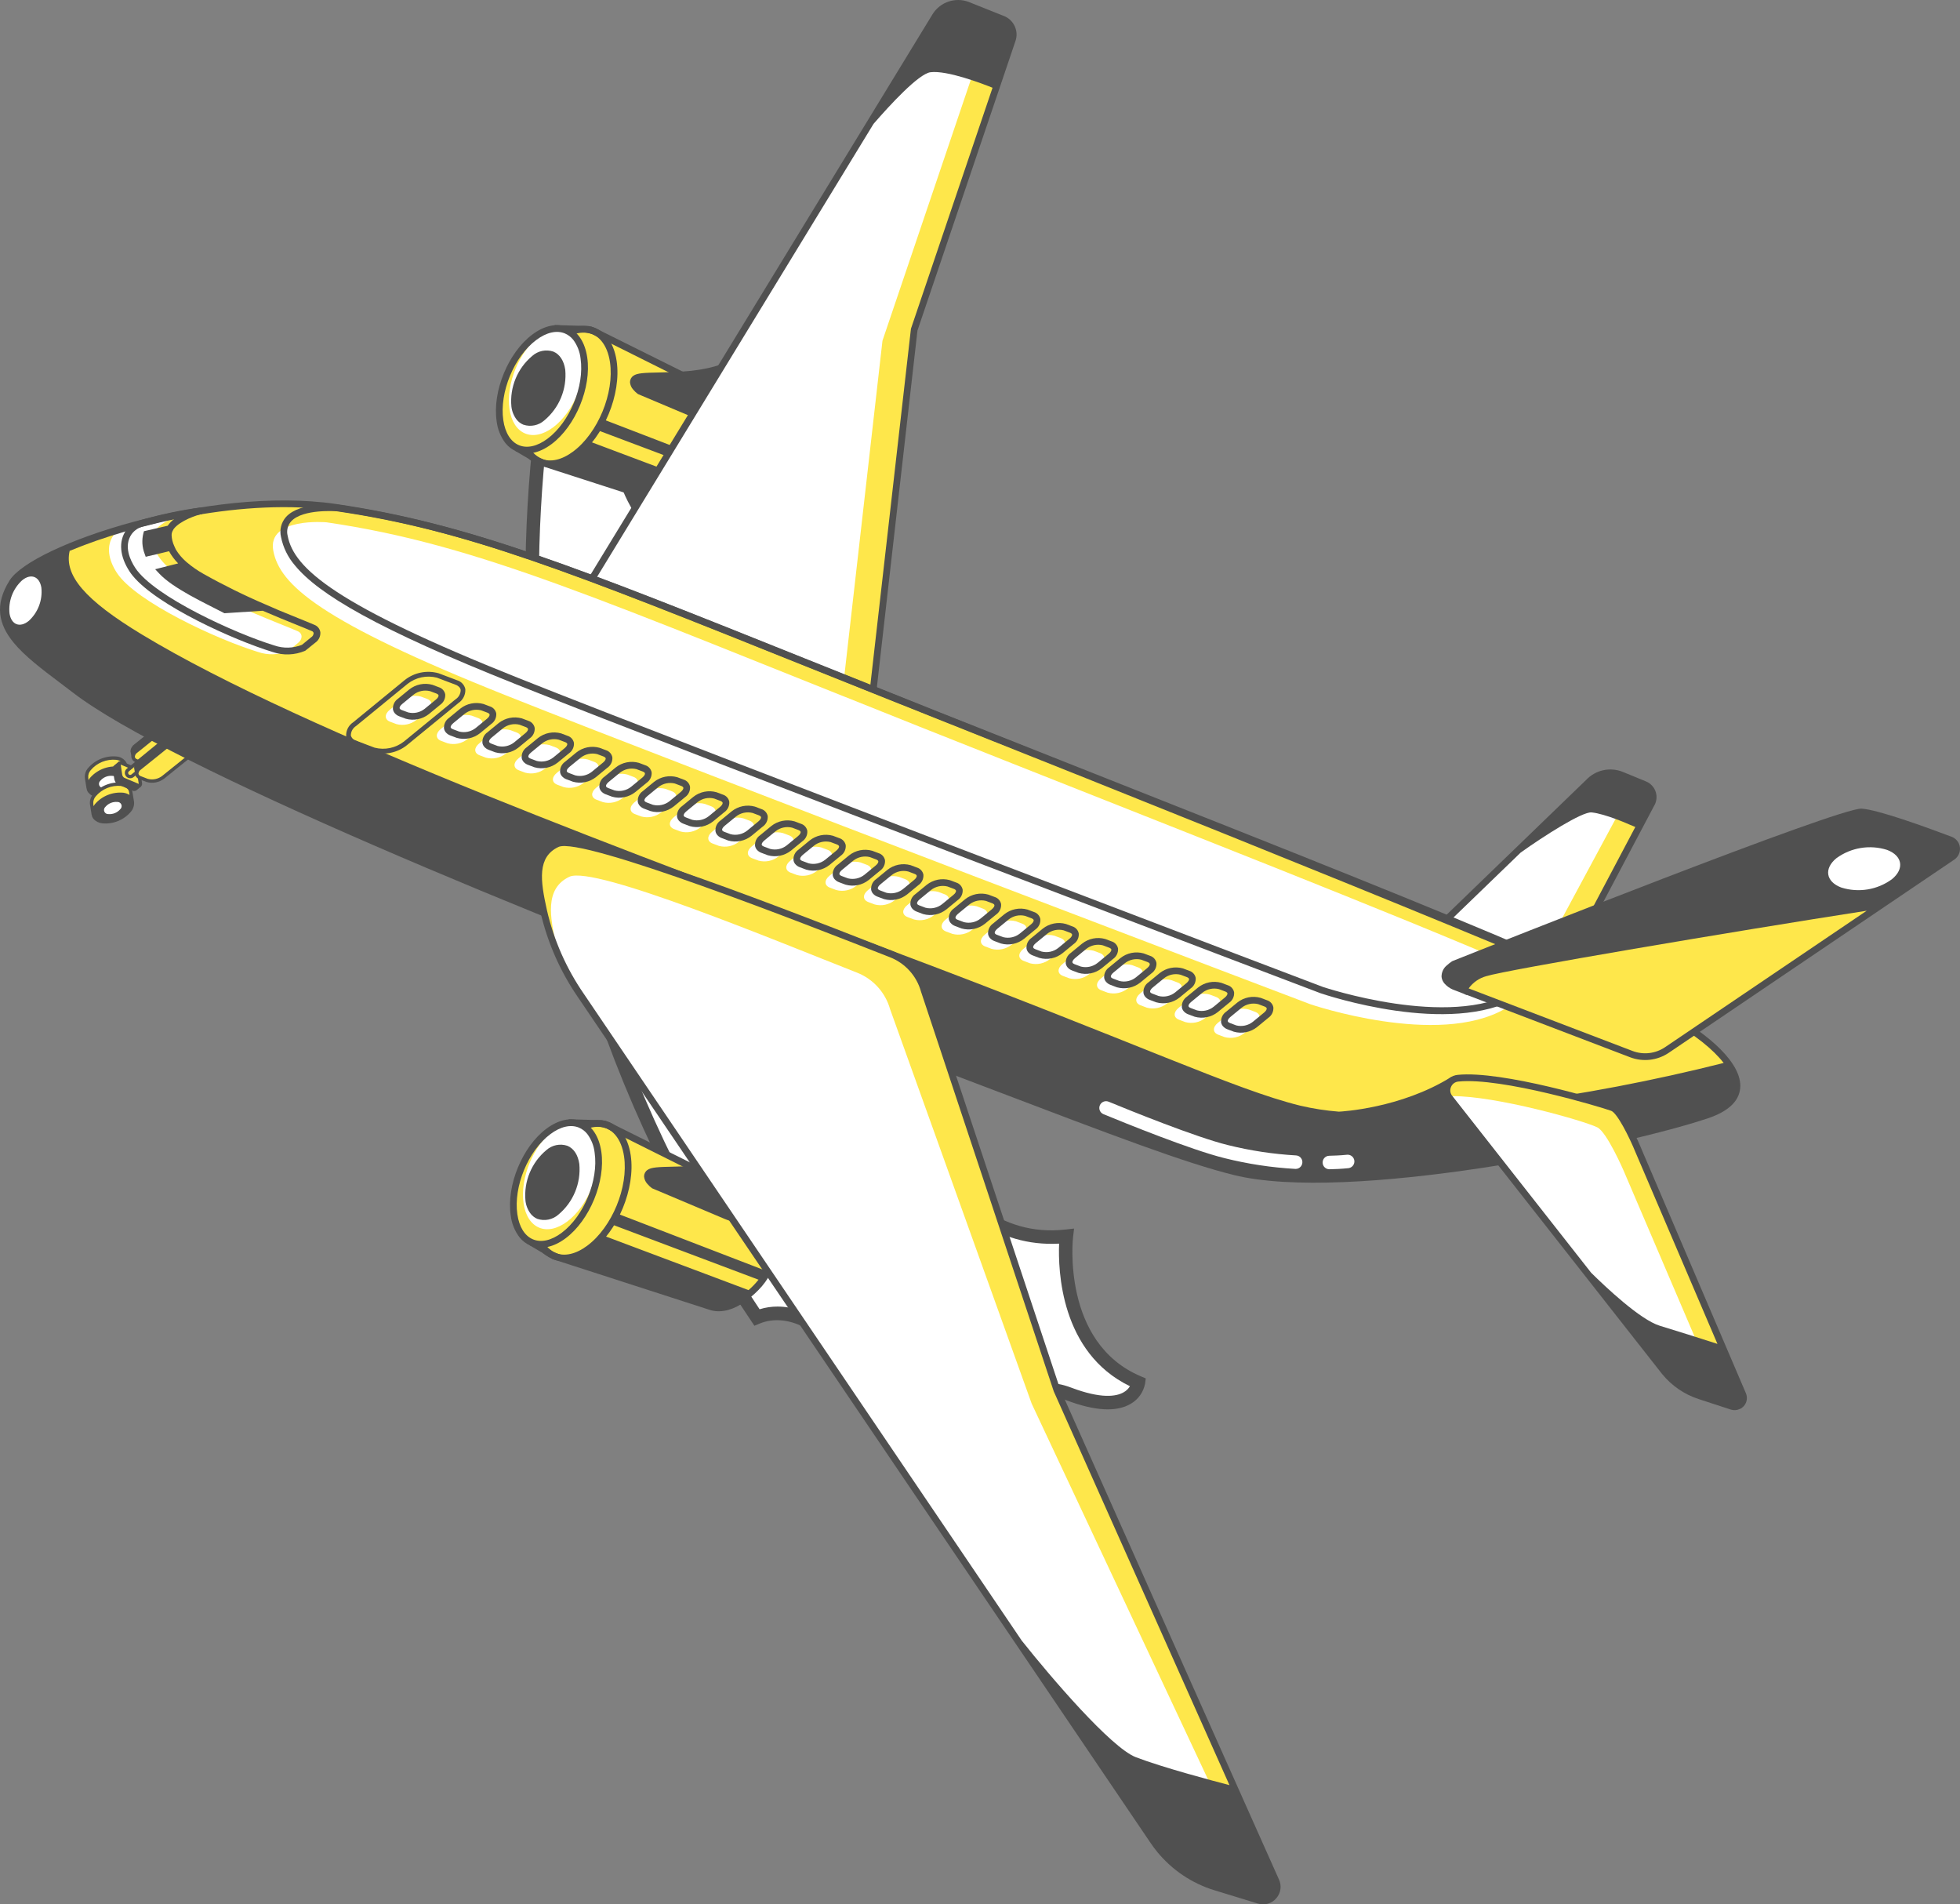 <?xml version="1.0" encoding="UTF-8"?><svg id="b" xmlns="http://www.w3.org/2000/svg" width="449.195" height="436.344" viewBox="0 0 449.195 436.344"><rect x="0" y="0" width="449.195" height="436.344" fill="#808080" stroke="none"/><g id="c"><g><path d="M244.394,283.254c-32,3.615-42.321-42.832-42.321-42.832,0,0-22.19-2.065-19.611-26.837s-17.545-39.739-17.545-39.739c0,0,1.032-41.8-11.87-50.573-12.902-8.773-11.87-28.865-11.87-28.865,0,0,4.129-19.646-5.676-4.165-4.09,6.458-8.171,8.307-11.551,8.3-1.325,11.516-1.993,23.099-2,34.691-.097,60.095,17.85,118.835,51.517,168.614,7.708-3.23,17.855,1.719,24.99,16.5,14.449,29.93,30.448,18.064,30.448,18.064,0,0,1.032-22.707,16-17.031s16-2.582,16-2.582c-19.608-8.253-16.511-33.545-16.511-33.545h0Z" fill="#fff"/><path d="M221.05,340.285c-1.325-.001-2.645-.164-3.931-.485-7.545-1.856-14.293-8.848-20.05-20.776-7.04-14.579-16.618-18.412-23-15.745l-1.169,.489-.71-1.049c-33.847-50.031-51.888-109.075-51.785-169.48,.01-11.651,.68-23.292,2.009-34.867l.156-1.377h1.397c3.6,0,7.041-2.553,10.222-7.581,3.468-5.474,5.582-7.3,7.565-6.5,.778,.316,3.152,1.28,.938,11.808,.023,0-.775,19.106,11.225,27.267,12.6,8.561,12.642,45.1,12.563,51.11,3.54,2.875,19.933,17.513,17.523,40.644-.765,7.34,.664,13.286,4.247,17.666,5.367,6.562,13.886,7.458,13.97,7.464l1.117,.108,.247,1.1c.1,.449,10.372,45.093,40.634,41.634l1.947-.218-.238,1.944c-.026,.244-2.7,24.232,15.579,31.93l1.081,.456-.146,1.162c-.358,1.944-1.544,3.636-3.25,4.634-3.266,1.97-8.258,1.7-14.833-.8-3.094-1.179-5.611-1.084-7.685,.286-4.667,3.064-6.07,12.13-6.217,15.368l-.036,.733-.589,.44c-2.599,1.734-5.657,2.651-8.781,2.635h0Zm-42.846-40.915c6.741,0,15.074,4.68,21.652,18.3,5.246,10.87,11.45,17.474,17.94,19.106,3.249,.837,6.696,.388,9.623-1.254,.254-2.967,1.547-13.055,7.555-17,2.927-1.921,6.451-2.123,10.486-.593,6.956,2.641,10.408,2.042,12.072,1.075,.588-.332,1.081-.809,1.43-1.387-15.927-7.7-16.484-26.628-16.234-32.666-29.012,1.566-40.113-36.3-41.9-43.148-2.739-.475-9.909-2.266-14.947-8.4-4.142-5.047-5.806-11.769-4.953-19.979,2.455-23.567-16.738-38.2-16.934-38.335l-.638-.482,.016-.8c.01-.407,.87-41.054-11.189-49.257-13.469-9.154-12.59-29.364-12.544-30.22,.61-2.653,.883-5.371,.814-8.092-1.406,1.458-2.629,3.082-3.641,4.836-3.419,5.4-7.269,8.4-11.463,8.932-1.22,11.035-1.835,22.129-1.843,33.232-.102,59.376,17.509,117.434,50.58,166.748,1.334-.412,2.722-.619,4.118-.616h0Z" fill="#505050"/><path d="M378.958,224.605c0,4.38-2.944,7.933-6.578,7.933s-6.581-3.553-6.581-7.933,2.947-7.936,6.581-7.936,6.578,3.553,6.578,7.936Z" fill="#fcebcc"/><path d="M372.377,234.088c-4.481,0-8.128-4.253-8.128-9.483s3.647-9.483,8.128-9.483,8.128,4.256,8.128,9.483-3.643,9.483-8.128,9.483Zm0-15.869c-2.775,0-5.031,2.863-5.031,6.386s2.257,6.386,5.031,6.386,5.034-2.862,5.034-6.386-2.255-6.386-5.034-6.386Z" fill="#505050"/><path d="M169.046,125.973s6.708,18.953,4.644,34.505c0,0,14.449-3.54,10.838-23.15-.001-.004-6.712,4.13-15.482-11.355h0Z" fill="#fcebcc"/><path d="M171.86,162.524l.3-2.247c1.993-15.013-4.5-33.6-4.569-33.786l2.8-1.276c7.737,13.654,13.29,10.805,13.358,10.776l1.876-1.032,.427,2.087c3.83,20.812-11.834,24.9-11.99,24.938l-2.202,.54Zm1.192-28.182c1.534,6.392,3.071,15.335,2.439,23.766,3.406-1.749,9.437-6.617,7.789-18.8-1.037,.133-2.09,.062-3.1-.211-2.783-.869-5.257-2.519-7.128-4.755Z" fill="#505050"/><path d="M60.267,138.575c-.001,3.736-3.031,6.764-6.767,6.763s-6.764-3.031-6.763-6.767c.001-3.735,3.028-6.762,6.763-6.763,3.737,0,6.766,3.03,6.767,6.767Z" fill="#fdbc38"/><path d="M53.502,146.877c-4.584,0-8.3-3.716-8.3-8.3s3.716-8.3,8.3-8.3,8.3,3.716,8.3,8.3h0c-.006,4.582-3.718,8.294-8.3,8.3Zm0-13.534c-2.89-.002-5.234,2.34-5.236,5.23-.002,2.89,2.34,5.234,5.23,5.236s5.234-2.34,5.236-5.23v-.003c-.002-2.888-2.342-5.229-5.23-5.233Z" fill="#505050"/><path d="M341.861,263.615c-5.317,2.747-11.854,.663-14.601-4.654-2.747-5.317-.663-11.854,4.654-14.601,5.317-2.747,11.854-.663,14.601,4.654,0,0,0,0,0,0,2.747,5.316,.663,11.853-4.653,14.599,0,0,0,0-.001,0Z" fill="#fdbc38"/><path d="M328.327,262.914c-4.933-4.727-5.099-12.559-.372-17.491,4.728-4.933,12.559-5.099,17.491-.372,4.933,4.727,5.099,12.559,.372,17.491-.942,.983-2.041,1.804-3.25,2.43-4.7,2.42-10.418,1.594-14.241-2.058Zm15-15.644c-3.708-3.554-9.595-3.43-13.149,.278-3.554,3.708-3.43,9.595,.278,13.149,2.87,2.751,7.17,3.374,10.702,1.55,4.565-2.363,6.35-7.979,3.987-12.544-.469-.905-1.083-1.727-1.818-2.433Z" fill="#505050"/><path d="M322.678,219.222l41.334-39.924c1.938-2.118,4.992-2.8,7.646-1.707l5.288,2.175c1.588,.654,2.345,2.471,1.692,4.058-.012,.029-.025,.059-.038,.088l-24.352,46.073-31.57-10.763Z" fill="#fee74b"/><path d="M322.583,219.655l41.334-39.921c1.938-2.118,4.992-2.8,7.646-1.707l.293,.948c1.622,.668,1.814,2.058,1.1,3.657l-24.451,45.415-25.922-8.392Z" fill="#fff"/><path d="M379.307,184.228c.876-1.958-.001-4.255-1.959-5.131-.036-.016-.072-.032-.109-.047l-5.289-2.175c-2.938-1.206-6.316-.462-8.477,1.866l-42.243,40.807,33.392,11.381,24.685-46.701Zm-30.79,11.111c5.3-3.777,14.094-9.408,16.25-9.193,3.116,.313,8.519,2.709,8.574,2.739l1.443,.6-20.916,39.555-29.742-10.14,24.391-23.561Z" fill="#505050"/><path d="M173.722,99.426c-.524-3.6-2.159-5.982-4.383-6.962l-.039-.016c-.051-.023-.103-.043-.156-.062l-32.982-16.468c-.052-.023-.111-.042-.166-.065l-.218-.085v.013c-2.221-.778-4.956-.238-7.757,1.85-5.875,4.38-9.776,13.843-8.714,21.135,.531,3.644,2.2,6.054,4.478,7.008l-.023,.055,35.343,11.407,.121,.046,.176,.068,.007-.01c2.231,.814,5,.283,7.822-1.827,5.872-4.383,7.552-8.796,6.491-16.087Z" fill="#fee74b"/><path d="M174.487,99.315c-.5-3.458-2.009-6.011-4.269-7.275l.01-.049-33.721-16.768-.957-.371-.273-.019c-2.39-.537-5.1,.218-7.721,2.175-6.07,4.526-10.115,14.332-9.017,21.861,.23,2.022,1.001,3.943,2.234,5.562,.563,.699,1.253,1.283,2.035,1.723l.674,.391,35.456,11.453,.98,.3c2.4,.557,5.126-.2,7.77-2.169,6.005-4.479,7.905-9.191,6.799-16.814h0Zm-50.41,5.741c-2.107-.883-3.533-3.159-4.009-6.409-1.023-7.024,2.748-16.178,8.411-20.4,2.475-1.846,4.976-2.462,7.037-1.739l.273,.088,32.532,16.24-.01,.023,.713,.313c2.065,.915,3.465,3.172,3.931,6.366,.567,3.9,.3,6.917-.977,9.535l-33.649-12.951-1.106,2.549,33.389,12.57c-.683,.867-1.449,1.667-2.286,2.387l-33.008-12.4-3.494,2.84-4.305,2.162-2.846-.918-.596-.256Z" fill="#505050"/><path d="M181.759,90.051c-.329-.381-7.832-9.756-16.292-6.64-4.7,1.733-10.284,1.847-14.364,1.931-3.429,.068-5.116,.13-5.956,.765-.481,.333-.767,.881-.765,1.465,.049,.626,.304,1.219,.726,1.684,.323,.389,.692,.737,1.1,1.036l16.725,7.057c3.311,1.391,7.093,1.081,10.134-.83l9.222-5.793-.53-.675Z" fill="#505050"/><path d="M118.046,103.295l.726-2.9c-.13-.497-.233-1-.309-1.508-.98-6.744,2.192-15.517,7.4-20.506l1.257-3.9,7.7,.215c3.429,.518,5.842,3.481,6.51,8.06,1.1,7.549-2.954,17.383-9.04,21.919-3.048,2.273-6.174,2.934-8.806,1.863-.881-.395-1.71-.899-2.465-1.5l-2.973-1.743Zm10.19-27.237l-1.026,3.178-.146,.137c-4.953,4.65-7.995,12.948-7.07,19.3,.08,.522,.191,1.038,.332,1.547l.059,.221-.642,2,2.778,1.716c.457,.399,.975,.722,1.534,.957,2.117,.863,4.712,.27,7.308-1.664,5.679-4.237,9.463-13.413,8.434-20.46-.6-4.087-2.742-6.634-5.735-6.809l-.12-.006-5.706-.117Z" fill="#505050"/><path d="M125.943,101.135c-5.315,3.96-10.4,1.827-11.359-4.764s2.566-15.146,7.877-19.109,10.4-1.827,11.359,4.764-2.566,15.146-7.877,19.109Z" fill="#fee74b"/><path d="M126.758,97.925c-4.673,3.488-9.147,1.609-9.991-4.188s2.257-13.326,6.933-16.81,9.144-1.609,9.991,4.191c.847,5.8-2.26,13.322-6.933,16.807Z" fill="#fff"/><path d="M115.854,101.553c-1.124-1.474-1.827-3.225-2.035-5.067-1-6.835,2.674-15.732,8.184-19.838,2.788-2.078,5.643-2.674,8.047-1.68,2.42,1,4.031,3.471,4.536,6.953,1,6.832-2.674,15.732-8.184,19.839-2.784,2.078-5.643,2.673-8.047,1.68-.977-.412-1.837-1.06-2.501-1.887h0Zm15.5-23.717c-.503-.631-1.156-1.125-1.9-1.439-1.879-.778-4.2-.251-6.532,1.488-5.1,3.8-8.5,12.049-7.575,18.38,.423,2.915,1.7,4.96,3.6,5.745,1.879,.778,4.2,.251,6.533-1.488,5.1-3.8,8.5-12.049,7.575-18.38-.168-1.564-.755-3.053-1.7-4.31v.004Z" fill="#505050"/><path d="M118.418,96.161c-.672-.875-1.092-1.916-1.215-3.012-.409-4.418,1.379-8.755,4.784-11.6,1.314-1.173,3.156-1.551,4.826-.99,1.459,.606,2.429,2.081,2.732,4.155,.407,4.418-1.381,8.754-4.784,11.6-1.314,1.173-3.156,1.551-4.826,.99-.593-.248-1.115-.641-1.517-1.143Z" fill="#505050"/><path d="M229.698,4.343l-8-3.2c-2.684-.977-5.688,.023-7.252,2.413L122.524,154.141l75.023,26.5,11.957-105.072L231.972,9.225c.723-1.97-.288-4.154-2.258-4.877-.005-.002-.01-.004-.015-.005Z" fill="#fee74b"/><path d="M222.439,6.835l-3.344-1.221c-2.685-.977-5.689,.021-7.255,2.41L119.919,158.613l70.369,24.518,11.958-105.064L224.712,11.719c.724-1.97-.286-4.154-2.256-4.878l-.017-.006Z" fill="#fff"/><path d="M210.263,75.742L232.697,9.489c.866-2.371-.352-4.996-2.722-5.865l-8.008-3.2c-3.03-1.113-6.427,.022-8.18,2.732L121.369,154.556l76.837,27.14,12.058-105.954Zm-10.069-47.356c3.657-4.214,10.336-11.505,13.068-11.837,3.817-.466,11.808,2.589,14.208,3.556l-18.7,55.22-11.881,104.263-73.21-25.856L200.194,28.386Z" fill="#505050"/><path d="M176.947,281.4c-.524-3.6-2.159-5.982-4.383-6.962l-.039-.016c-.051-.023-.103-.044-.156-.062l-32.982-16.468c-.052-.023-.111-.042-.166-.065l-.218-.085v.013c-2.221-.778-4.956-.238-7.757,1.85-5.875,4.38-9.776,13.843-8.714,21.135,.534,3.644,2.2,6.057,4.478,7.008l-.023,.055,35.338,11.397,.12,.046,.176,.072,.006-.013c2.231,.814,5,.283,7.825-1.827,5.876-4.378,7.556-8.788,6.495-16.078h0Z" fill="#fee74b"/><path d="M177.712,281.287c-.5-3.458-2.009-6.011-4.269-7.275l.01-.049-33.718-16.768-.961-.371-.274-.02c-2.387-.537-5.1,.221-7.718,2.175-6.07,4.526-10.115,14.335-9.021,21.864,.23,2.02,1.002,3.941,2.234,5.559,.562,.699,1.253,1.284,2.034,1.724l.674,.391,35.456,11.453,.977,.3c2.4,.557,5.129-.2,7.773-2.169,6.009-4.478,7.914-9.19,6.803-16.814h0Zm-50.407,5.741c-2.11-.882-3.537-3.159-4.012-6.409-1.023-7.024,2.749-16.178,8.411-20.4,2.475-1.843,4.976-2.462,7.037-1.739l.273,.088,32.532,16.24-.01,.023,.713,.313c2.065,.915,3.465,3.172,3.931,6.366,.567,3.9,.306,6.917-.977,9.535l-33.649-12.951-1.107,2.547,33.389,12.57c-.683,.867-1.449,1.667-2.286,2.387l-33.008-12.4-3.494,2.84-4.3,2.162-2.846-.918-.597-.254Z" fill="#505050"/><path d="M184.984,272.023c-.329-.381-7.832-9.756-16.292-6.64-4.7,1.732-10.284,1.846-14.364,1.931-3.429,.068-5.116,.13-5.956,.765-.481,.333-.767,.881-.765,1.465,.048,.626,.304,1.219,.726,1.684,.324,.388,.693,.736,1.1,1.036l16.725,7.057c3.311,1.391,7.093,1.081,10.134-.83l9.222-5.793-.53-.675Z" fill="#505050"/><path d="M121.271,285.267l.726-2.895c-.13-.497-.233-1-.309-1.508-.98-6.744,2.192-15.517,7.4-20.506l1.257-3.9,7.7,.215c3.429,.518,5.842,3.481,6.51,8.06,1.1,7.548-2.954,17.383-9.04,21.919-3.048,2.273-6.174,2.934-8.806,1.863-.881-.395-1.709-.899-2.465-1.5l-2.973-1.748Zm10.19-27.237l-1.026,3.178-.143,.137c-4.956,4.65-8,12.948-7.073,19.3,.08,.522,.19,1.038,.332,1.547l.059,.222-.641,2,2.781,1.716c.454,.401,.971,.724,1.53,.958,2.12,.863,4.712,.27,7.308-1.664,5.679-4.233,9.463-13.413,8.434-20.461-.6-4.087-2.739-6.633-5.735-6.809l-.121-.006-5.705-.118Z" fill="#505050"/><path d="M129.168,283.107c-5.315,3.96-10.4,1.827-11.359-4.764s2.566-15.146,7.881-19.109,10.4-1.827,11.355,4.764-2.566,15.146-7.877,19.109Z" fill="#fee74b"/><path d="M129.983,279.896c-4.673,3.488-9.144,1.609-9.991-4.188s2.26-13.325,6.933-16.81,9.144-1.609,9.991,4.191-2.26,13.328-6.933,16.807Z" fill="#fff"/><path d="M119.078,283.521c-1.124-1.474-1.827-3.225-2.035-5.067-1-6.835,2.674-15.732,8.184-19.838,2.787-2.078,5.643-2.674,8.047-1.68,2.42,1.006,4.031,3.471,4.54,6.952,.993,6.832-2.677,15.732-8.187,19.839-2.784,2.078-5.643,2.674-8.047,1.68-.978-.411-1.837-1.059-2.502-1.886h0Zm15.5-23.717c-.503-.631-1.156-1.126-1.9-1.439-1.879-.778-4.2-.251-6.533,1.488-5.1,3.8-8.5,12.049-7.575,18.38,.423,2.918,1.7,4.96,3.6,5.744,1.879,.778,4.2,.251,6.533-1.488,5.1-3.8,8.5-12.049,7.575-18.38-.168-1.562-.755-3.049-1.699-4.305h-.001Z" fill="#505050"/><path d="M121.642,278.135c-.672-.875-1.092-1.916-1.215-3.012-.409-4.418,1.379-8.755,4.784-11.6,1.314-1.173,3.156-1.551,4.826-.99,1.459,.606,2.429,2.081,2.732,4.155,.41,4.418-1.379,8.755-4.784,11.6-1.313,1.174-3.156,1.553-4.826,.99-.593-.248-1.115-.641-1.517-1.143Z" fill="#505050"/><path d="M43.463,167.22l-5.753-2.231-6.923,5.566c-.419,.304-.717,.745-.843,1.247l-.029,.244c-.009,.138,.01,.276,.055,.407l.221,1.286,1.169-.176,1.166,.453c1.407,.411,2.927,.118,4.08-.788l3.576-2.869,3.579-1.319-.298-1.82Z" fill="#505050"/><path d="M32.876,174.944l-1.573-.609c-1.039-.4-1.068-1.384-.065-2.192l6.754-5.425,5.337,2.071-6.754,5.425c-1.047,.817-2.42,1.088-3.699,.73h0Z" fill="#fee74b"/><path d="M30.411,174.175c-.146-.177-.241-.389-.277-.615-.039-.685,.289-1.339,.863-1.716l6.926-5.569,6.168,2.4-7.275,5.845c-1.154,.905-2.672,1.198-4.08,.788l-1.573-.612c-.291-.106-.551-.285-.752-.521h0Zm7.649-7.015l-6.578,5.282c-.349,.215-.568,.59-.583,1,.077,.259,.283,.46,.544,.531l1.573,.609c1.15,.303,2.375,.057,3.318-.668l6.23-5.009-4.504-1.745Z" fill="#505050"/><path d="M27.034,178.522l2.172-.684-.378-2.208c-.01-.097-.028-.193-.052-.287l-.033-.2-.01,.007c-.35-.835-1.15-1.394-2.055-1.436-2.362-.229-4.686,.72-6.213,2.537-.491,.566-.714,1.316-.615,2.058l.046,.388,.326,1.97,2.153-.677c1.674,.052,3.317-.465,4.659-1.468h0Z" fill="#fee74b"/><path d="M28.858,179.978c.532-.631,.785-1.452,.7-2.273,0-.016-.006,.039,0,0l-.348-2.087c-.007-.115-.026-.228-.055-.339l-.218-.619c-.487-.76-1.3-1.25-2.2-1.325-2.501-.242-4.96,.761-6.578,2.683-.554,.645-.807,1.495-.694,2.338l.365,2.289c.006,.036,.02,.07,.039,.1,.015,.122,.043,.242,.081,.358,.081,.199,.192,.385,.329,.55,.517,.574,1.231,.934,2,1.01,2.501,.242,4.961-.762,6.579-2.685h0Zm-8.626-1.742c-.076-.635,.121-1.272,.544-1.752,1.438-1.708,3.623-2.6,5.845-2.387,.573,.052,1.107,.313,1.5,.733,.109,.13,.192,.281,.244,.443l.049,.221c.015,.066,.025,.133,.029,.2l.078,.456c-.427-.262-.904-.432-1.4-.5-2.5-.242-4.96,.761-6.578,2.683-.09,.128-.173,.262-.247,.4l-.013-.081-.051-.416Z" fill="#505050"/><path d="M23.65,180.542c-.522,.013-.955-.399-.968-.921-.007-.275,.106-.539,.31-.724,.677-.806,1.707-1.227,2.755-1.127,.523-.014,.958,.399,.971,.922,.007,.276-.106,.541-.31,.726-.678,.806-1.71,1.226-2.758,1.124h0Z" fill="#fff"/><path d="M28.193,184.508l2.172-.684-.378-2.208c-.009-.097-.026-.193-.052-.287l-.032-.2h-.01c-.352-.834-1.151-1.391-2.055-1.433-2.362-.228-4.686,.72-6.213,2.537-.49,.565-.714,1.313-.615,2.055l.046,.391,.326,1.97,2.153-.677c1.673,.051,3.315-.465,4.658-1.464h0Z" fill="#fee74b"/><path d="M30.018,185.963c.533-.632,.785-1.454,.7-2.276,0-.013-.007,.039,0,0l-.349-2.084c-.007-.115-.026-.23-.055-.342l-.218-.615c-.486-.762-1.3-1.252-2.2-1.326-2.501-.242-4.96,.761-6.578,2.683-.553,.645-.805,1.495-.694,2.338l.365,2.289c.009,.035,.022,.068,.039,.1,.017,.121,.044,.241,.081,.358,.081,.199,.192,.385,.329,.55,.518,.573,1.231,.933,2,1.009,2.501,.243,4.962-.761,6.58-2.684h0Zm-8.626-1.742c-.076-.635,.121-1.272,.544-1.752,1.438-1.708,3.623-2.6,5.845-2.387,.573,.052,1.107,.312,1.5,.733,.108,.13,.191,.279,.244,.439l.049,.225c.015,.066,.025,.133,.029,.2l.081,.456c-.43-.262-.909-.432-1.407-.5-2.5-.241-4.958,.761-6.578,2.68-.09,.128-.171,.262-.244,.4l-.016-.082-.047-.412Z" fill="#505050"/><path d="M24.811,186.527c-.522,.015-.957-.396-.971-.918-.008-.276,.106-.542,.31-.727,.677-.806,1.707-1.227,2.755-1.127,.523-.014,.958,.399,.971,.922,.007,.276-.106,.541-.31,.726-.677,.806-1.708,1.226-2.755,1.124Z" fill="#fff"/><path d="M32.339,180.2l-1.075-1.641-.075-.514c-.091-.573-.454-1.066-.974-1.322l-1.071-.453-1.876-1.8-1.2,.99c-.187,.219-.263,.513-.205,.795l.326,2.221c.055,.323,.193,.626,.4,.879,.152,.193,.35,.346,.576,.443l3.2,1.358c.314,.15,.686,.105,.954-.117l.01-.007,.094-.078,.916-.754Z" fill="#505050"/><path d="M27.813,174.833l3.289,1.4c.393,.203,.667,.58,.739,1.016l.326,2.211c.062,.427-.169,.658-.514,.521l-3.289-1.394c-.394-.204-.668-.581-.739-1.019l-.322-2.211c-.066-.426,.165-.661,.51-.524h0Z" fill="#fee74b"/><path d="M27.643,178.496c-.208-.252-.346-.554-.4-.876l-.323-2.208c-.07-.314,.035-.641,.274-.856,.221-.165,.514-.196,.765-.082h.01l3.286,1.4c.522,.252,.885,.746,.97,1.319l.326,2.208c.071,.313-.033,.64-.273,.853-.221,.166-.515,.197-.765,.081l-3.3-1.4c-.224-.095-.421-.247-.57-.439Zm.026-3.3c.006,.033,.01,.066,.013,.1l.326,2.211c.052,.301,.235,.564,.5,.716l3.283,1.391c0-.033-.002-.067-.006-.1l-.326-2.208c-.048-.303-.232-.567-.5-.717l-3.29-1.393Z" fill="#505050"/><path d="M29.187,177.623c-.299-.361-.248-.895,.113-1.194l.007-.006,9.128-7.467c.36-.299,.895-.25,1.194,.11,.002,.002,.004,.005,.006,.007,.298,.364,.244,.901-.12,1.199,0,0,0,0-.001,.001l-9.128,7.467c-.361,.299-.896,.249-1.195-.113-.001-.001-.002-.003-.004-.004Z" fill="#fee74b"/><path d="M28.887,177.868c-.432-.527-.355-1.303,.171-1.735,.002-.001,.003-.003,.005-.004l9.125-7.467c.519-.444,1.299-.382,1.743,.136s.382,1.299-.136,1.743c-.013,.011-.027,.022-.04,.033l-9.125,7.47c-.53,.43-1.308,.351-1.742-.176h0Zm10.444-8.545c-.163-.196-.454-.224-.651-.062l-9.128,7.467c-.204,.154-.245,.444-.092,.648,.154,.204,.444,.245,.648,.091,.01-.008,.02-.016,.029-.024l9.128-7.467c.198-.163,.227-.456,.064-.654h.001Z" fill="#505050"/><path d="M44.3,171.088l-5.751-2.234-6.923,5.565c-.421,.305-.72,.747-.847,1.251l-.052,.033,.023,.208c-.007,.139,.011,.278,.055,.41l.225,1.286,1.169-.176,1.163,.453c1.408,.411,2.928,.116,4.08-.791l3.579-2.869,3.576-1.316-.297-1.82Z" fill="#505050"/><path d="M33.713,178.809l-1.573-.609c-1.039-.4-1.068-1.384-.065-2.192l6.754-5.425,5.337,2.071-6.754,5.429c-1.048,.814-2.421,1.083-3.699,.726Z" fill="#fee74b"/><path d="M31.248,178.041c-.147-.176-.243-.388-.277-.615-.041-.685,.288-1.34,.863-1.716l6.927-5.565,6.168,2.393-7.275,5.846c-1.153,.906-2.673,1.2-4.08,.788l-1.573-.609c-.292-.106-.551-.286-.753-.522h0Zm7.649-7.014l-6.578,5.285c-.351,.214-.571,.589-.586,1,.08,.259,.286,.459,.547,.531l1.573,.609c1.149,.307,2.375,.061,3.315-.667l6.233-5.009-4.504-1.749Z" fill="#505050"/><path d="M76.814,116.232c-29.051-4.246-69.089,9.431-73.955,17.165-6.529,10.382,3.357,16.24,14.348,24.7,23.014,17.709,112.332,53.843,169.47,75.3,57.138,21.457,81.073,31.327,96.3,35.089,26.3,6.493,89.071-6.6,108.141-12.964,13.977-4.667,4.546-15.289-7.825-22.219s-97.694-41.256-170.818-70.343-100.909-41.651-135.661-46.728h0Z" fill="#fee74b"/><path d="M344.954,231.118c3.276-1.9,4.533-5.047,4.5-8.815-30.673-13.319-80.682-32.728-138.954-55.9-73.121-29.084-100.912-41.651-135.665-46.727,0,0-13.658-1.221-12.2,6.519s10.489,16.074,53.419,33.177,184.28,70.737,184.28,70.737c0,0,29.211,9.964,44.62,1.009h0Z" fill="#fff"/><path d="M67.579,129.532c-1.596-1.848-2.687-4.077-3.169-6.471-.399-1.636,.031-3.363,1.15-4.621,3.214-3.546,11.525-2.846,11.876-2.817,30.074,4.393,54.481,14.179,107.962,35.619,8.529,3.419,17.79,7.132,27.921,11.163,14.143,5.624,27.8,11.026,40.81,16.175,40.2,15.908,74.925,29.647,98.167,39.736l.459,.2v.5c.036,4.4-1.609,7.587-4.885,9.493-15.537,9.027-44.054-.534-45.262-.944-1.436-.547-141.862-53.846-184.307-70.757-31.874-12.693-45.304-20.656-50.722-27.276h0Zm283.629,90c-23.212-10.063-57.728-23.717-97.649-39.514-13.01-5.149-26.667-10.551-40.81-16.175-10.134-4.031-19.4-7.744-27.927-11.163-53.364-21.4-77.719-31.158-107.565-35.518-.036,0-7.855-.658-10.554,2.319-.79,.903-1.079,2.14-.772,3.3,1.41,7.47,10.952,15.869,52.947,32.6,42.432,16.9,182.845,70.2,184.261,70.737,.26,.088,29.031,9.734,43.956,1.062,2.677-1.562,4.032-4.063,4.113-7.649h0Z" fill="#505050"/><path d="M90.858,165.913l-1.446-.544c-1.293-.488-1.342-1.7-.111-2.713l2.566-2.11c1.288-1.022,2.983-1.375,4.572-.951l1.446,.544c1.293,.488,1.342,1.7,.111,2.713l-2.566,2.107c-1.286,1.025-2.983,1.379-4.572,.954Z" fill="#fff"/><path d="M90.458,163.399c-.21-.256-.348-.562-.4-.889-.077-.951,.362-1.871,1.15-2.41l2.566-2.107c1.501-1.199,3.488-1.602,5.337-1.081l1.446,.544c.755,.226,1.323,.85,1.479,1.622,.076,.954-.366,1.875-1.158,2.413l-2.563,2.11c-1.5,1.199-3.486,1.6-5.334,1.078l-1.449-.544c-.417-.146-.787-.4-1.074-.736h0Zm9.971-4.23c-.117-.12-.261-.21-.42-.264l-1.446-.544c-1.33-.331-2.739-.026-3.813,.827l-2.563,2.107c-.5,.407-.638,.775-.606,.964,.036,.225,.326,.365,.5,.43l1.446,.541c1.329,.334,2.738,.029,3.81-.824l2.563-2.11c.5-.407,.638-.775,.609-.967-.014-.059-.041-.114-.08-.16h0Z" fill="#505050"/><path d="M102.562,170.303l-1.449-.544c-1.293-.489-1.342-1.7-.108-2.713l2.563-2.11c1.289-1.023,2.985-1.376,4.575-.951l1.446,.544c1.293,.489,1.342,1.7,.107,2.713l-2.563,2.11c-1.288,1.022-2.983,1.374-4.571,.951Z" fill="#fff"/><path d="M102.158,167.789c-.208-.256-.346-.561-.4-.886-.079-.953,.36-1.874,1.15-2.413l2.566-2.11c1.501-1.196,3.486-1.597,5.334-1.078l1.446,.547c.755,.223,1.325,.847,1.478,1.619,.078,.953-.361,1.876-1.15,2.416l-2.563,2.107c-1.502,1.197-3.488,1.598-5.337,1.078l-1.446-.544c-.418-.146-.79-.4-1.078-.736h0Zm9.971-4.23c-.117-.12-.261-.211-.42-.264l-1.446-.544c-1.33-.33-2.737-.025-3.81,.827l-2.563,2.107c-.5,.407-.642,.775-.609,.967,.042,.228,.365,.371,.5,.423l1.446,.544c1.329,.334,2.738,.029,3.81-.824l2.566-2.107c.5-.41,.638-.778,.606-.967-.012-.06-.04-.116-.08-.162h0Z" fill="#505050"/><path d="M111.368,173.602l-1.449-.544c-1.293-.485-1.342-1.7-.107-2.713l2.563-2.107c1.288-1.025,2.986-1.378,4.575-.951l1.446,.544c1.293,.485,1.342,1.7,.108,2.712l-2.563,2.107c-1.286,1.026-2.984,1.379-4.573,.952h0Z" fill="#fff"/><path d="M110.963,171.088c-.211-.254-.349-.56-.4-.886-.078-.953,.363-1.875,1.153-2.413l2.563-2.107c1.5-1.199,3.486-1.6,5.334-1.078l1.446,.544c.755,.225,1.324,.849,1.478,1.622,.079,.953-.359,1.874-1.149,2.413l-2.566,2.107c-1.5,1.2-3.486,1.602-5.334,1.081l-1.447-.551c-.417-.145-.789-.397-1.078-.732h0Zm9.975-4.224c-.118-.121-.263-.213-.423-.267l-1.446-.547c-1.33-.33-2.737-.025-3.81,.827l-2.563,2.107c-.5,.41-.638,.778-.609,.967,.042,.228,.361,.375,.5,.427l1.446,.544c1.33,.331,2.737,.025,3.81-.827l2.563-2.107c.5-.41,.642-.775,.609-.967-.011-.058-.038-.113-.077-.157Z" fill="#505050"/><path d="M120.361,177.04l-1.446-.544c-1.293-.485-1.342-1.7-.107-2.713l2.563-2.107c1.287-1.025,2.983-1.379,4.572-.954l1.449,.547c1.293,.485,1.338,1.7,.108,2.713l-2.567,2.111c-1.287,1.024-2.984,1.376-4.572,.947Z" fill="#fff"/><path d="M119.961,174.527c-.211-.254-.349-.56-.4-.886-.079-.953,.359-1.874,1.149-2.413l2.563-2.107c1.501-1.198,3.487-1.599,5.335-1.078l1.446,.544c.753,.225,1.322,.846,1.48,1.616,.078,.953-.361,1.876-1.15,2.416l-2.566,2.107c-1.5,1.198-3.486,1.6-5.334,1.081l-1.449-.547c-.416-.145-.787-.398-1.074-.733h0Zm9.971-4.227c-.116-.121-.261-.212-.42-.264l-1.446-.547c-1.33-.33-2.737-.025-3.81,.827l-2.563,2.107c-.5,.41-.642,.778-.609,.967,.036,.225,.361,.375,.5,.427l1.446,.544c1.33,.33,2.737,.025,3.81-.827l2.563-2.107c.5-.41,.638-.775,.609-.967-.013-.058-.041-.112-.08-.157v-.003Z" fill="#505050"/><path d="M129.167,180.343l-1.446-.544c-1.293-.489-1.342-1.7-.111-2.713l2.566-2.11c1.288-1.022,2.983-1.375,4.572-.951l1.449,.544c1.293,.489,1.338,1.7,.107,2.713l-2.563,2.11c-1.288,1.023-2.985,1.375-4.574,.951Z" fill="#fff"/><path d="M128.766,177.828c-.209-.255-.347-.56-.4-.886-.08-.953,.36-1.875,1.15-2.413l2.563-2.107c1.501-1.2,3.488-1.601,5.337-1.078l1.446,.541c.755,.226,1.324,.852,1.478,1.625,.079,.953-.362,1.873-1.153,2.41l-2.563,2.107c-1.499,1.201-3.486,1.603-5.334,1.081l-1.449-.544c-.417-.146-.788-.4-1.075-.736h0Zm9.971-4.227c-.117-.121-.261-.213-.42-.267l-1.446-.544c-1.33-.331-2.737-.025-3.81,.827l-2.566,2.107c-.5,.411-.638,.775-.606,.967,.036,.218,.326,.358,.495,.423l1.449,.544c1.329,.334,2.739,.028,3.81-.827l2.563-2.107c.5-.407,.638-.775,.609-.964-.012-.059-.038-.113-.077-.159h0Z" fill="#505050"/><path d="M138.164,183.781l-1.446-.544c-1.3-.488-1.342-1.7-.111-2.716l2.566-2.107c1.288-1.022,2.983-1.375,4.572-.951l1.446,.544c1.293,.485,1.342,1.7,.111,2.713l-2.566,2.107c-1.286,1.025-2.983,1.379-4.572,.954Z" fill="#fff"/><path d="M137.765,181.273c-.209-.255-.347-.561-.4-.886-.078-.953,.361-1.874,1.15-2.413l2.566-2.107c1.5-1.199,3.486-1.601,5.334-1.081l1.449,.544c.754,.226,1.323,.85,1.478,1.622,.077,.954-.363,1.876-1.153,2.416l-2.563,2.1c-1.5,1.199-3.486,1.602-5.334,1.081l-1.449-.544c-.418-.144-.79-.397-1.078-.732Zm9.971-4.227c-.117-.121-.261-.213-.42-.267l-1.449-.544c-1.329-.333-2.738-.028-3.81,.827l-2.563,2.107c-.5,.407-.638,.775-.606,.967,.036,.218,.326,.358,.495,.423l1.449,.544c1.329,.333,2.737,.027,3.807-.827l2.566-2.107c.5-.407,.638-.775,.606-.964-.009-.06-.035-.117-.074-.164v.005Z" fill="#505050"/><path d="M146.971,187.08l-1.446-.544c-1.293-.485-1.342-1.7-.111-2.713l2.566-2.107c1.287-1.025,2.983-1.379,4.572-.954l1.446,.547c1.293,.485,1.342,1.7,.111,2.713l-2.566,2.107c-1.286,1.026-2.983,1.379-4.572,.951Z" fill="#fff"/><path d="M146.566,184.567c-.208-.254-.346-.558-.4-.882-.078-.953,.361-1.875,1.15-2.416l2.565-2.109c1.501-1.199,3.488-1.6,5.337-1.078l1.446,.544c.755,.225,1.324,.849,1.478,1.622,.077,.953-.363,1.874-1.153,2.413l-2.563,2.107c-1.501,1.198-3.488,1.6-5.337,1.078l-1.446-.544c-.417-.147-.788-.4-1.077-.735Zm9.971-4.227c-.115-.121-.258-.212-.417-.264l-1.446-.547c-1.33-.33-2.739-.025-3.813,.827l-2.563,2.107c-.5,.41-.638,.775-.609,.967,.042,.225,.362,.371,.5,.423l1.446,.547c1.33,.33,2.739,.025,3.813-.827l2.563-2.107c.5-.41,.638-.778,.606-.967-.012-.059-.04-.114-.08-.159Z" fill="#505050"/><path d="M155.964,190.519l-1.446-.544c-1.293-.485-1.342-1.7-.108-2.713l2.563-2.107c1.287-1.025,2.983-1.379,4.572-.954l1.449,.547c1.293,.485,1.342,1.7,.107,2.713l-2.563,2.107c-1.287,1.025-2.985,1.378-4.574,.951h0Z" fill="#fff"/><path d="M155.564,188.005c-.211-.253-.349-.557-.4-.882-.08-.954,.359-1.877,1.15-2.416l2.566-2.107c1.5-1.199,3.486-1.6,5.334-1.078l1.446,.544c.754,.226,1.322,.848,1.478,1.619,.078,.953-.361,1.876-1.15,2.416l-2.566,2.107c-1.501,1.197-3.486,1.599-5.334,1.078l-1.446-.544c-.418-.145-.791-.4-1.078-.737Zm9.971-4.227c-.117-.121-.261-.212-.42-.267l-1.446-.541c-1.329-.334-2.738-.029-3.81,.824l-2.563,2.107c-.5,.411-.641,.775-.609,.967,.039,.228,.362,.371,.5,.423l1.446,.547c1.33,.33,2.737,.025,3.81-.827l2.563-2.107c.5-.41,.642-.775,.609-.967-.012-.059-.039-.114-.079-.159h0Z" fill="#505050"/><path d="M164.774,193.821l-1.449-.544c-1.293-.488-1.342-1.7-.107-2.716l2.563-2.107c1.288-1.022,2.983-1.375,4.572-.951l1.449,.544c1.293,.489,1.342,1.7,.107,2.713l-2.563,2.107c-1.287,1.024-2.983,1.378-4.572,.954Z" fill="#fff"/><path d="M164.37,191.307c-.211-.254-.349-.56-.4-.886-.078-.953,.361-1.874,1.15-2.413l2.563-2.11c1.502-1.197,3.488-1.598,5.337-1.078l1.446,.547c.755,.224,1.324,.847,1.478,1.619,.078,.953-.361,1.874-1.15,2.413l-2.563,2.11c-1.502,1.197-3.488,1.598-5.337,1.078l-1.446-.547c-.419-.143-.791-.396-1.078-.733h0Zm9.971-4.23c-.117-.12-.261-.21-.42-.264l-1.446-.544c-1.329-.334-2.738-.029-3.81,.824l-2.566,2.107c-.5,.41-.635,.778-.606,.967,.042,.218,.326,.362,.5,.427l1.446,.544c1.329,.334,2.738,.029,3.81-.824l2.566-2.11c.5-.407,.638-.775,.606-.964-.011-.06-.039-.117-.079-.163h0Z" fill="#505050"/><path d="M173.846,197.195l-1.449-.544c-1.293-.489-1.342-1.7-.107-2.716l2.563-2.107c1.287-1.024,2.983-1.377,4.572-.951l1.449,.544c1.293,.485,1.342,1.7,.107,2.713l-2.563,2.107c-1.287,1.025-2.983,1.379-4.572,.954Z" fill="#fff"/><path d="M173.445,194.681c-.211-.254-.349-.56-.4-.886-.08-.953,.36-1.875,1.15-2.413l2.563-2.11c1.502-1.197,3.488-1.598,5.337-1.078l1.446,.547c.755,.223,1.324,.847,1.478,1.619,.078,.952-.36,1.874-1.149,2.413l-2.566,2.11c-1.501,1.197-3.486,1.599-5.334,1.078l-1.446-.547c-.419-.143-.792-.396-1.079-.733h0Zm9.971-4.23c-.115-.122-.26-.213-.42-.264l-1.446-.544c-1.329-.334-2.738-.029-3.81,.824l-2.566,2.11c-.5,.407-.635,.775-.606,.964,.036,.221,.326,.362,.5,.427l1.446,.544c1.329,.334,2.738,.029,3.81-.824l2.566-2.11c.495-.407,.638-.775,.606-.964-.011-.06-.039-.117-.079-.163h0Z" fill="#505050"/><path d="M182.647,200.493l-1.446-.544c-1.293-.485-1.342-1.7-.107-2.713l2.563-2.107c1.288-1.025,2.985-1.379,4.575-.954l1.446,.547c1.293,.485,1.342,1.7,.107,2.712l-2.558,2.11c-1.289,1.026-2.989,1.379-4.58,.949h0Z" fill="#fff"/><path d="M182.251,197.98c-.21-.254-.348-.56-.4-.886-.079-.953,.36-1.875,1.15-2.413l2.563-2.107c1.501-1.198,3.488-1.6,5.337-1.078l1.446,.544c.754,.225,1.323,.847,1.479,1.618,.078,.953-.361,1.876-1.15,2.416l-2.566,2.107c-1.501,1.201-3.49,1.603-5.339,1.079l-1.446-.544c-.417-.146-.788-.4-1.074-.736h0Zm9.971-4.227c-.117-.121-.261-.212-.42-.267l-1.446-.544c-1.33-.33-2.737-.025-3.81,.827l-2.566,2.107c-.5,.41-.638,.775-.606,.967,.036,.221,.329,.361,.5,.423l1.446,.544c1.329,.334,2.738,.029,3.81-.824l2.563-2.107c.5-.41,.641-.775,.609-.967-.012-.059-.039-.113-.079-.158h0Z" fill="#505050"/><path d="M191.649,203.932l-1.446-.544c-1.293-.485-1.342-1.7-.111-2.713l2.566-2.107c1.286-1.025,2.983-1.379,4.572-.954l1.446,.547c1.293,.485,1.342,1.7,.111,2.713l-2.566,2.107c-1.287,1.024-2.983,1.377-4.572,.951Z" fill="#fff"/><path d="M191.248,201.418c-.21-.255-.348-.56-.4-.886-.078-.953,.362-1.875,1.153-2.413l2.563-2.107c1.5-1.2,3.488-1.602,5.337-1.078l1.446,.544c.754,.225,1.322,.848,1.478,1.619,.078,.953-.361,1.876-1.15,2.416l-2.566,2.107c-1.5,1.199-3.486,1.6-5.334,1.078l-1.449-.544c-.418-.146-.79-.4-1.078-.736Zm9.971-4.227c-.117-.12-.261-.212-.42-.267l-1.449-.544c-1.33-.33-2.737-.025-3.81,.827l-2.563,2.107c-.5,.41-.638,.775-.606,.967,.039,.221,.326,.361,.495,.427l1.449,.541c1.329,.334,2.738,.029,3.81-.824l2.563-2.107c.5-.41,.638-.775,.606-.967-.01-.059-.035-.114-.074-.16h0Z" fill="#505050"/><path d="M200.455,207.235l-1.446-.547c-1.293-.485-1.342-1.7-.111-2.713l2.566-2.107c1.286-1.026,2.983-1.379,4.572-.951l1.446,.544c1.293,.485,1.342,1.7,.111,2.713l-2.566,2.107c-1.286,1.025-2.983,1.379-4.572,.954Z" fill="#fff"/><path d="M200.05,204.724c-.209-.256-.347-.563-.4-.889-.075-.952,.365-1.871,1.153-2.41l2.563-2.107c1.501-1.2,3.488-1.602,5.337-1.081l1.446,.544c.754,.227,1.322,.85,1.478,1.622,.077,.953-.363,1.874-1.153,2.413l-2.563,2.107c-1.5,1.199-3.486,1.602-5.334,1.081l-1.449-.544c-.418-.147-.789-.401-1.078-.736h0Zm9.975-4.23c-.116-.121-.261-.212-.42-.264l-1.449-.544c-1.329-.333-2.737-.028-3.807,.827l-2.566,2.107c-.5,.407-.638,.775-.606,.964,.039,.225,.358,.375,.495,.427l1.449,.544c1.33,.33,2.737,.025,3.81-.827l2.563-2.107c.5-.41,.638-.775,.606-.964-.009-.061-.035-.119-.075-.166v.003Z" fill="#505050"/><path d="M209.453,210.67l-1.449-.544c-1.293-.485-1.342-1.7-.107-2.713l2.563-2.107c1.287-1.025,2.986-1.378,4.575-.951l1.446,.544c1.293,.485,1.342,1.7,.107,2.713l-2.563,2.107c-1.286,1.025-2.983,1.378-4.572,.951h0Z" fill="#fff"/><path d="M209.049,208.156c-.208-.254-.346-.558-.4-.882-.078-.953,.361-1.876,1.15-2.416l2.566-2.107c1.501-1.197,3.486-1.598,5.334-1.078l1.449,.544c.753,.227,1.32,.851,1.475,1.622,.078,.953-.361,1.874-1.15,2.413l-2.563,2.107c-1.501,1.2-3.488,1.602-5.337,1.081l-1.446-.547c-.418-.146-.79-.4-1.078-.737h0Zm9.971-4.227c-.115-.121-.258-.212-.417-.264l-1.449-.544c-1.329-.334-2.738-.029-3.81,.824l-2.566,2.107c-.5,.41-.638,.778-.606,.967,.039,.225,.329,.361,.5,.427l1.446,.544c1.329,.332,2.738,.026,3.81-.827l2.566-2.107c.5-.41,.638-.775,.606-.967-.012-.059-.039-.114-.079-.16h-.001Z" fill="#505050"/><path d="M218.258,213.972l-1.449-.544c-1.293-.485-1.342-1.7-.107-2.713l2.563-2.107c1.288-1.024,2.985-1.378,4.575-.954l1.446,.544c1.293,.488,1.342,1.7,.108,2.716l-2.563,2.107c-1.287,1.026-2.984,1.379-4.573,.951h0Z" fill="#fff"/><path d="M217.854,211.459c-.208-.254-.346-.558-.4-.882-.078-.953,.361-1.876,1.15-2.416l2.566-2.107c1.5-1.198,3.486-1.6,5.334-1.078l1.446,.544c.755,.226,1.325,.849,1.482,1.622,.075,.953-.365,1.873-1.153,2.413l-2.563,2.107c-1.501,1.198-3.488,1.6-5.337,1.078l-1.446-.544c-.418-.147-.79-.401-1.079-.737Zm9.974-4.227c-.118-.121-.263-.212-.423-.267l-1.446-.544c-1.33-.33-2.737-.025-3.81,.827l-2.563,2.107c-.5,.41-.638,.775-.609,.967,.042,.225,.329,.362,.5,.423l1.446,.547c1.33,.33,2.737,.025,3.81-.827l2.563-2.107c.5-.41,.641-.778,.609-.967-.011-.059-.037-.113-.076-.159h-.001Z" fill="#505050"/><path d="M227.253,217.411l-1.446-.544c-1.293-.485-1.342-1.7-.107-2.713l2.563-2.11c1.288-1.022,2.983-1.375,4.572-.951l1.449,.544c1.293,.489,1.342,1.7,.108,2.713l-2.563,2.11c-1.289,1.023-2.986,1.376-4.576,.951Z" fill="#fff"/><path d="M226.851,214.897c-.211-.254-.349-.56-.4-.886-.078-.953,.361-1.874,1.15-2.413l2.566-2.107c1.498-1.2,3.484-1.602,5.331-1.081l1.449,.547c.755,.225,1.324,.849,1.478,1.622,.079,.953-.362,1.873-1.153,2.41l-2.563,2.11c-1.5,1.198-3.487,1.599-5.334,1.076l-1.449-.544c-.417-.145-.788-.399-1.075-.734Zm9.975-4.227c-.119-.119-.264-.211-.423-.267l-1.449-.544c-1.329-.33-2.735-.024-3.807,.827l-2.566,2.107c-.5,.407-.638,.775-.606,.967,.036,.215,.326,.362,.495,.423l1.449,.547c1.33,.33,2.737,.025,3.81-.827l2.563-2.11c.5-.407,.638-.775,.609-.964-.013-.056-.039-.109-.075-.154v-.005Z" fill="#505050"/><path d="M236.053,220.713l-1.446-.547c-1.293-.485-1.342-1.7-.111-2.713l2.566-2.107c1.286-1.025,2.983-1.378,4.572-.951l1.449,.544c1.293,.485,1.339,1.7,.107,2.713l-2.563,2.107c-1.288,1.024-2.984,1.377-4.574,.954Z" fill="#fff"/><path d="M235.657,218.199c-.211-.254-.349-.56-.4-.886-.078-.953,.361-1.876,1.15-2.416l2.563-2.107c1.501-1.198,3.488-1.6,5.337-1.078l1.446,.544c.754,.226,1.323,.85,1.478,1.622,.079,.953-.36,1.874-1.15,2.413l-2.566,2.107c-1.499,1.2-3.486,1.601-5.334,1.078l-1.449-.544c-.416-.146-.787-.399-1.075-.733h0Zm9.971-4.23c-.116-.121-.261-.211-.42-.264l-1.446-.544c-1.329-.334-2.738-.029-3.81,.824l-2.566,2.107c-.5,.41-.638,.778-.606,.967,.039,.228,.329,.362,.495,.427l1.449,.544c1.33,.33,2.737,.025,3.81-.827l2.563-2.107c.5-.407,.638-.775,.609-.964-.011-.06-.038-.117-.078-.163h0Z" fill="#505050"/><path d="M245.055,224.153l-1.449-.547c-1.29-.485-1.339-1.7-.107-2.713l2.563-2.107c1.288-1.025,2.986-1.378,4.575-.951l1.446,.544c1.293,.485,1.342,1.7,.107,2.713l-2.563,2.107c-1.287,1.025-2.983,1.379-4.572,.954h0Z" fill="#fff"/><path d="M244.655,221.638c-.209-.255-.347-.561-.4-.886-.076-.953,.362-1.874,1.15-2.416l2.566-2.107c1.5-1.198,3.486-1.6,5.334-1.078l1.449,.544c.754,.227,1.323,.85,1.479,1.622,.075,.953-.364,1.873-1.153,2.413l-2.563,2.107c-1.501,1.2-3.488,1.601-5.337,1.078l-1.446-.544c-.418-.146-.79-.398-1.079-.733h0Zm9.971-4.227c-.116-.123-.262-.215-.423-.267l-1.446-.544c-1.329-.334-2.738-.029-3.81,.824l-2.563,2.107c-.5,.41-.638,.778-.609,.967,.042,.218,.329,.362,.5,.427l1.446,.544c1.33,.33,2.739,.024,3.813-.827l2.56-2.107c.5-.407,.641-.775,.609-.967-.011-.058-.037-.113-.077-.157h0Z" fill="#505050"/><path d="M253.861,227.451l-1.446-.544c-1.293-.489-1.342-1.7-.111-2.713l2.566-2.11c1.288-1.022,2.983-1.375,4.572-.951l1.446,.544c1.293,.489,1.342,1.7,.111,2.713l-2.566,2.11c-1.288,1.022-2.983,1.375-4.572,.951Z" fill="#fff"/><path d="M253.458,224.933c-.209-.255-.347-.561-.4-.886-.078-.953,.361-1.874,1.15-2.413l2.566-2.107c1.502-1.199,3.49-1.599,5.338-1.073l1.446,.544c.753,.226,1.321,.848,1.478,1.619,.077,.954-.363,1.876-1.153,2.416l-2.563,2.107c-1.502,1.197-3.488,1.599-5.337,1.078l-1.446-.544c-.418-.148-.791-.404-1.079-.741Zm9.975-4.227c-.117-.12-.261-.212-.42-.267l-1.449-.544c-1.329-.332-2.738-.026-3.81,.827l-2.563,2.107c-.5,.41-.638,.775-.609,.967,.042,.218,.329,.358,.5,.423l1.449,.544c1.328,.334,2.736,.029,3.807-.824l2.566-2.107c.5-.41,.638-.778,.606-.967-.011-.058-.038-.111-.077-.155v-.004Z" fill="#505050"/><path d="M262.855,230.89l-1.446-.544c-1.293-.488-1.342-1.7-.108-2.713l2.563-2.11c1.288-1.022,2.983-1.375,4.572-.951l1.449,.544c1.293,.489,1.342,1.7,.107,2.713l-2.563,2.11c-1.288,1.023-2.985,1.375-4.574,.951h0Z" fill="#fff"/><path d="M262.456,228.376c-.211-.254-.349-.56-.4-.886-.078-.953,.361-1.874,1.15-2.413l2.563-2.107c1.501-1.199,3.488-1.602,5.337-1.081l1.446,.547c.754,.226,1.322,.848,1.479,1.619,.078,.953-.361,1.875-1.15,2.416l-2.563,2.107c-1.502,1.197-3.488,1.598-5.337,1.078l-1.446-.544c-.419-.145-.791-.399-1.079-.736Zm9.971-4.23c-.118-.119-.262-.21-.42-.264l-1.446-.544c-1.329-.334-2.738-.029-3.81,.824l-2.566,2.11c-.495,.407-.638,.775-.606,.967,.039,.225,.329,.361,.5,.423l1.446,.544c1.329,.334,2.738,.029,3.81-.824l2.563-2.107c.5-.41,.641-.778,.609-.967-.012-.06-.039-.116-.079-.162h0Z" fill="#505050"/><path d="M271.664,234.193l-1.449-.544c-1.293-.485-1.342-1.7-.107-2.713l2.563-2.107c1.286-1.025,2.983-1.378,4.572-.951l1.449,.544c1.293,.485,1.342,1.7,.108,2.713l-2.563,2.107c-1.287,1.026-2.984,1.379-4.573,.951Z" fill="#fff"/><path d="M271.26,231.675c-.211-.253-.349-.558-.4-.883-.078-.953,.361-1.876,1.15-2.416l2.563-2.107c1.502-1.197,3.488-1.598,5.337-1.078l1.446,.544c.754,.227,1.322,.85,1.478,1.622,.078,.953-.361,1.874-1.15,2.413l-2.566,2.107c-1.499,1.2-3.486,1.602-5.334,1.078l-1.449-.544c-.417-.146-.788-.4-1.075-.736h0Zm9.971-4.227c-.117-.121-.261-.211-.42-.264l-1.446-.544c-1.329-.334-2.738-.029-3.81,.824l-2.566,2.107c-.5,.41-.638,.778-.606,.967,.042,.228,.329,.361,.495,.423l1.449,.547c1.33,.33,2.737,.025,3.81-.827l2.563-2.107c.5-.41,.642-.775,.609-.967-.011-.059-.038-.114-.078-.159h0Z" fill="#505050"/><path d="M280.658,237.628l-1.446-.544c-1.293-.485-1.342-1.7-.111-2.713l2.566-2.107c1.286-1.026,2.983-1.379,4.572-.951l1.446,.544c1.293,.485,1.342,1.7,.111,2.713l-2.566,2.107c-1.286,1.026-2.983,1.379-4.572,.951Z" fill="#fff"/><path d="M280.254,235.114c-.208-.254-.346-.558-.4-.882-.077-.953,.362-1.875,1.15-2.416l2.566-2.107c1.501-1.199,3.488-1.6,5.337-1.078l1.446,.544c.754,.225,1.322,.847,1.478,1.618,.077,.953-.362,1.875-1.15,2.416l-2.566,2.107c-1.501,1.199-3.488,1.6-5.337,1.078l-1.446-.544c-.418-.147-.789-.401-1.078-.736h0Zm9.975-4.227c-.116-.121-.261-.211-.42-.264l-1.449-.547c-1.33-.33-2.737-.025-3.81,.827l-2.563,2.107c-.5,.41-.638,.775-.606,.967,.039,.218,.326,.358,.495,.423l1.446,.547c1.33,.33,2.739,.025,3.813-.827l2.563-2.107c.5-.41,.638-.775,.606-.967-.01-.06-.036-.115-.075-.161v.002Z" fill="#505050"/><path d="M79.829,169.769c-.258-.311-.429-.685-.495-1.084-.074-1.267,.531-2.477,1.589-3.178l11.806-9.663c2.186-1.752,5.083-2.341,7.78-1.583l4.237,1.6c.96,.28,1.69,1.064,1.9,2.042,.074,1.267-.53,2.478-1.586,3.182l-11.811,9.662c-2.187,1.749-5.083,2.338-7.78,1.583l-4.233-1.6c-.545-.191-1.031-.522-1.407-.961h0Zm25.488-12.267c-.26-.287-.588-.504-.954-.629l-4.233-1.6c-2.336-.597-4.817-.077-6.715,1.41l-11.808,9.659c-.746,.471-1.198,1.29-1.2,2.172,.17,.586,.632,1.041,1.221,1.2l4.233,1.6c2.334,.6,4.815,.08,6.712-1.407l11.808-9.662c.747-.468,1.201-1.287,1.2-2.169-.036-.212-.129-.41-.268-.574h.004Z" fill="#505050"/><path d="M66.076,149.143l2.169-1.778c1.156-.879,1.169-2.224-.019-2.739-4.52-1.964-14.739-5.588-25.472-11.678-4.325-2.455-7.708-5.718-7.806-9.542-.085-3.455,6.539-5.5,7.757-5.663-4.566,.615-9.081,1.56-13.511,2.827-1.28,.296-2.413,1.039-3.195,2.094-1.7,2.426-1.182,5.591,.808,8.62,4.38,6.663,23.082,15.266,32.291,18.087,2.274,.794,4.761,.712,6.978-.228h0Z" fill="#fff"/><path d="M73.419,144.87c-.105-.765-.616-1.412-1.335-1.693-1-.433-2.27-.944-3.761-1.547-1.387-.557-2.967-1.2-4.683-1.912h.023l-2.807-1.215c-4.878-2.086-9.639-4.434-14.263-7.034-1.311-.737-2.55-1.596-3.7-2.566l-.212-.179c-.929-.807-1.73-1.751-2.374-2.8l-.384-.843c-.361-.776-.563-1.617-.593-2.472,0-.382,.104-.756,.3-1.084l.186-.332c1.452-1.9,5.393-3.256,6.539-3.413l-.189-1.534c-4.48,.593-8.911,1.511-13.257,2.749l-.362,.094c-1.456,.342-2.743,1.189-3.633,2.39-1.785,2.55-1.491,6.008,.8,9.489,.216,.329,.45,.647,.7,.951,5.562,6.8,23.16,14.742,32.008,17.451,2.456,.853,5.142,.758,7.532-.267l2.312-1.859c.778-.531,1.216-1.434,1.153-2.374h0Zm-4.207,2.872c-2.027,.809-4.277,.862-6.34,.15-8.822-2.7-27.524-11.163-31.871-17.771-1.127-1.719-2.739-5.012-.821-7.757,.68-.903,1.656-1.536,2.758-1.788l.358-.091c2.214-.576,4.468-1.159,6.754-1.658-.629,.45-1.177,1.003-1.622,1.635l-5.435,1.251-.124,.436c-.407,1.58-.306,3.248,.29,4.767l.234,.658,.677-.166c1.641-.4,.319-.055,1.472-.332l3.2-.775c.561,1.023,1.264,1.961,2.087,2.788l-5.263,1.338,.9,.964c3.221,3.452,10.444,6.757,14.762,9.011l.2,.108,8.786-.57c2.836,1.231,5.4,2.266,7.526,3.123,1.475,.6,2.735,1.1,3.722,1.531,.213,.067,.373,.244,.417,.463-.013,.403-.232,.771-.58,.974l-2.087,1.711Z" fill="#505050"/><path d="M398.82,249.348c.544-5.761-7.467-12.417-15.146-16.719-9.815-5.5-67.318-29.181-170.91-70.385-10.134-4.032-19.4-7.747-27.927-11.167-53.478-21.437-77.885-31.22-107.913-35.61-29.051-4.246-69.571,9.333-74.72,17.52-3.566,5.666-2.468,10.114,.886,14.214,2.566,3.133,6.451,6.067,10.577,9.18,1.006,.755,2.032,1.531,3.068,2.328,21.913,16.862,105.1,51.163,169.672,75.41,15.566,5.845,28.67,10.834,39.8,15.068,29.312,11.157,45.457,17.3,56.585,20.047,26.019,6.428,88.69-6.344,108.574-12.98,4.66-1.556,7.167-3.878,7.454-6.906h0ZM76.702,116.998c29.846,4.36,54.2,14.123,107.558,35.515,8.532,3.419,17.8,7.135,27.934,11.167,103.527,41.178,160.968,64.83,170.724,70.3,5.487,3.074,9.7,6.461,12.111,9.574-16.138,4.066-32.499,7.189-49,9.353-4.982-3.351-11.583-7.288-13.537-6.077-11.515,7.135-25.065,7.855-25.645,7.881-2.984-.232-5.947-.691-8.861-1.374-15.231-3.761-36.326-13.983-93.464-35.44S70.02,168.07,32.531,145.388c-13.163-7.965-17.859-13.589-16.566-19.171,14.964-6.229,40.25-12.215,60.737-9.219Z" fill="#505050"/><path d="M6.594,142.262c-2.016,1.648-3.989,.9-4.406-1.667-.312-2.859,.76-5.695,2.885-7.633,2.013-1.648,3.986-.9,4.406,1.667,.311,2.859-.761,5.695-2.885,7.633h0Z" fill="#fff"/><path d="M252.063,253.262c.327-.783,1.224-1.156,2.009-.834,4.715,1.944,20.031,8.154,27.332,9.939,5.121,1.275,10.35,2.069,15.618,2.371,.819,.044,1.46,.72,1.459,1.54,.006,.851-.679,1.546-1.53,1.552-.028,0-.057,0-.085-.002-5.465-.307-10.889-1.13-16.2-2.458-7.607-1.863-22.994-8.109-27.778-10.086-.784-.325-1.156-1.225-.831-2.009,.002-.004,.004-.009,.006-.013Z" fill="#fff"/><path d="M303.124,266.334c.01-.83,.678-1.502,1.508-1.517,1.058-.02,2.56-.078,4.064-.231,.819-.087,1.562,.486,1.687,1.3,.129,.846-.453,1.637-1.299,1.766-.024,.004-.048,.007-.072,.009-1.615,.166-3.2,.228-4.318,.247-.851,.016-1.554-.66-1.57-1.511,0-.021,0-.042,0-.063Z" fill="#fff"/><path d="M127.659,193.359c5.692-2.683,58.434,18.129,76.583,25.251,3.689,1.45,6.49,4.539,7.571,8.353l30.4,91.523,50.169,112.417c.779,1.616,.101,3.557-1.515,4.336-.736,.355-1.579,.419-2.36,.181l-9.984-3.058c-5.768-1.766-10.758-5.452-14.14-10.447L133.137,228.115c-4.043-5.876-6.942-12.462-8.545-19.412-1.3-5.845-2.729-12.608,3.067-15.344h0Z" fill="#fee74b"/><path d="M130.495,200.888c5.7-2.683,47.773,14.85,65.921,21.971,3.689,1.45,6.49,4.539,7.571,8.353l32.457,90.406,49.8,106.1c1.231,2.55,.218,2.856-2.491,2.029l-8.646-2.573c-5.768-1.766-10.757-5.454-14.136-10.45l-125.581-185.282c-4-5.9-6.415-8.252-7.962-15.211-1.3-5.844-2.729-12.608,3.067-15.343h0Z" fill="#fff"/><path d="M292.509,434.931c1.048-1.199,1.277-2.909,.58-4.341l-1.609-3.6-48.535-108.749-30.389-91.49c-1.157-4.039-4.124-7.311-8.031-8.857l-1.163-.459c-32.662-12.824-70.822-27.231-76.032-24.775-6.425,3.032-4.732,10.649-3.494,16.217,1.618,7.047,4.557,13.724,8.662,19.676l112.873,166.67,18.37,27.123c.456,.674,.944,1.329,1.459,1.957,3.403,4.159,7.958,7.22,13.094,8.8l9.988,3.058c1.528,.481,3.195-.005,4.227-1.23h0ZM133.78,227.682c-3.994-5.791-6.856-12.286-8.434-19.141-1.508-6.786-2.27-12.163,2.648-14.482,5.272-2.488,57.607,18.064,74.8,24.814l1.163,.456c3.482,1.356,6.121,4.276,7.119,7.877l30.425,91.595,40.266,90.221c-3.393-.883-15.231-4.006-21.47-6.406-5.663-2.182-19.519-18.367-26.081-26.641l.088,.146-100.524-148.439Z" fill="#505050"/><path d="M332.296,251.653c-1.007-1.173-.873-2.941,.301-3.948,.433-.372,.969-.602,1.536-.661,10.2-1.052,33.542,6.073,35.385,6.744,2.309,.837,6.038,9.958,6.038,9.958l23.857,55.77c.44,1.028-.037,2.218-1.066,2.658-.451,.193-.956,.215-1.422,.064l-7.386-2.406c-3.241-1.055-6.095-3.05-8.2-5.731l-49.043-62.448Z" fill="#fee74b"/><path d="M335.461,255.799c-1.074-1.415-1.939-2.976-2.569-4.637,9.844-.094,30.057,5.595,33.193,7.151,2.2,1.094,6.038,9.962,6.038,9.962l20.242,47.326c.684,1.6,2.586,3.051,.931,2.511l-7.386-2.406c-3.24-1.055-4.26-2.172-6.363-4.852l-44.086-55.055Z" fill="#fff"/><path d="M398.989,322.72c.233-.143,.444-.317,.629-.518,.549-.593,.811-1.397,.716-2.2-.031-.269-.101-.532-.208-.781l-23.854-55.761c-.645-1.573-3.983-9.479-6.49-10.395-2.188-.791-25.527-7.838-35.727-6.783-1.324,.134-2.464,.993-2.957,2.229-.478,1.229-.248,2.621,.6,3.631l49.036,62.44c.075,.094,.15,.189,.228,.283,2.175,2.661,5.07,4.64,8.34,5.7l7.382,2.41c.69,.221,1.439,.162,2.087-.163,.072-.034,.15-.05,.218-.092h0Zm-66.1-71.558l-.01-.013c-.509-.561-.645-1.367-.348-2.064,.275-.707,.925-1.197,1.68-1.267,9.929-1.029,32.884,5.914,35.04,6.7,1.368,.5,4.09,5.868,5.591,9.538l18.764,43.868c-3.364-1.107-10.076-3.2-13.212-4.155-4.51-1.381-12.524-8.978-15.732-12.146l-31.764-40.446-.009-.015Z" fill="#505050"/><path d="M333.193,220.915s88.342-35.18,93.412-34.864c3.621,.228,14.491,4.172,20.4,6.4,1.132,.429,1.702,1.694,1.273,2.827-.161,.425-.45,.789-.827,1.042l-65.427,44.268c-2.399,1.622-5.438,1.973-8.144,.941l-40.631-15.507s-4.709-1.997-.056-5.107Z" fill="#fee74b"/><path d="M449.175,194.153c-.033-.271-.102-.536-.205-.788-.314-.755-.925-1.347-1.69-1.635-6.116-2.309-16.93-6.217-20.627-6.448-5.1-.322-84.688,31.308-93.747,34.916l-.143,.075c-.392,.257-.763,.545-1.107,.863-.832,.642-1.308,1.642-1.28,2.693,.062,.554,.289,1.077,.651,1.5,.535,.61,1.199,1.092,1.944,1.413l2.25,.86,.938,.417,.007-.059,37.431,14.291c2.942,1.119,6.245,.736,8.854-1.026l65.429-44.262c.924-.62,1.423-1.705,1.295-2.81h0Zm-67.585,45.793c-2.192,1.479-4.966,1.8-7.438,.86l-37.563-14.335c.982-1.365,2.401-2.353,4.022-2.8,4.484-1.433,56.679-10.264,87.208-15l-46.229,31.275Z" fill="#505050"/><path d="M433.596,201.451c-3.351,2.453-7.672,3.159-11.629,1.9-3.514-1.328-4.005-4.334-1.1-6.712,3.352-2.452,7.671-3.157,11.629-1.9,3.517,1.329,4.008,4.335,1.1,6.712Z" fill="#fff"/></g></g></svg>